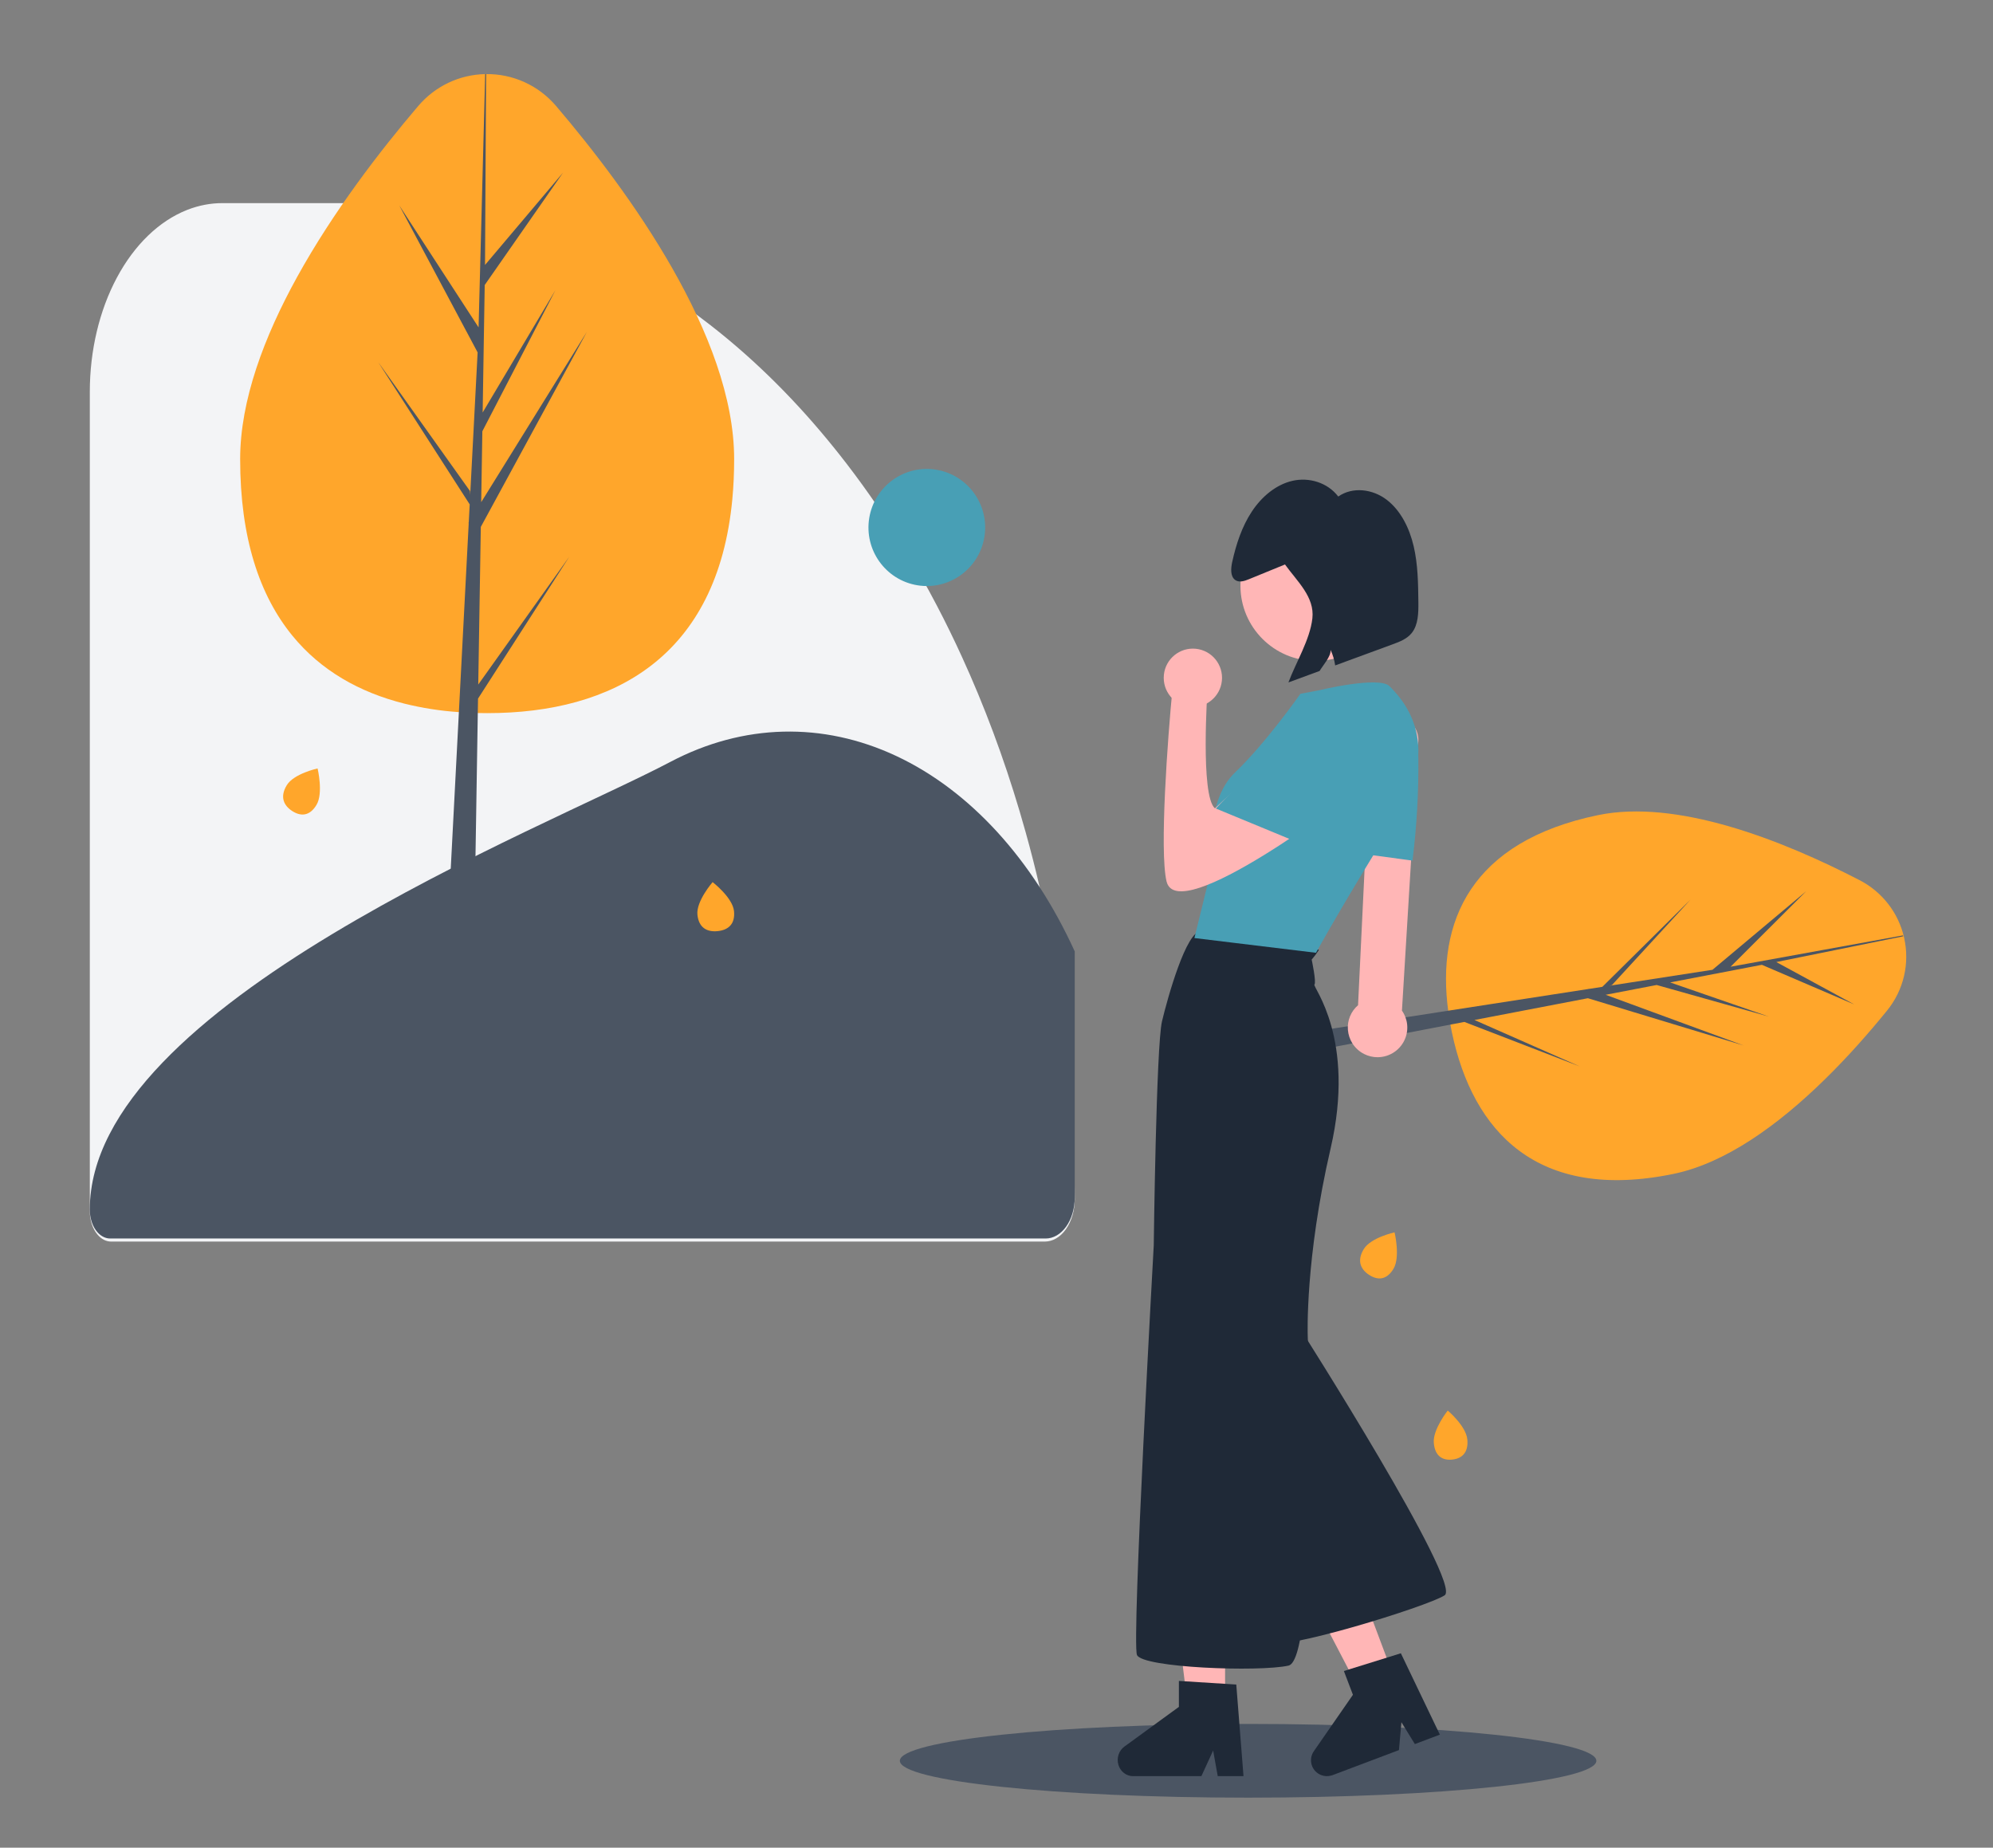 <svg xmlns="http://www.w3.org/2000/svg" xmlns:xlink="http://www.w3.org/1999/xlink" xmlns:serif="http://www.serif.com/" width="100%" height="100%" viewBox="0 0 233 216" xml:space="preserve" style="fill-rule:evenodd;clip-rule:evenodd;stroke-linejoin:round;stroke-miterlimit:2;"><rect x="0" y="0" width="233" height="216" fill="#808080" stroke="none"/><g><path d="M125.556,134.668c-0.334,-10.503 -1.676,-20.891 -3.99,-30.876c0,0 0.002,-0.003 0,-0.003c-0.505,-2.187 -1.059,-4.357 -1.661,-6.509c-0.225,-0.808 -0.457,-1.614 -0.696,-2.417c-1.869,-6.296 -4.127,-12.344 -6.748,-18.073c-0.931,-2.04 -1.908,-4.037 -2.931,-5.992c-2.4,-4.582 -5.032,-8.91 -7.875,-12.948c-1.161,-1.65 -2.351,-3.244 -3.569,-4.78c-0.176,-0.225 -0.352,-0.447 -0.531,-0.664c-4.378,-5.444 -9.155,-10.204 -14.249,-14.198c-0.073,-0.062 -0.144,-0.117 -0.216,-0.171c-1.038,-0.811 -2.088,-1.587 -3.151,-2.33c-0.109,-0.077 -0.216,-0.155 -0.325,-0.227c-0.911,-0.633 -1.83,-1.24 -2.758,-1.821c-0.148,-0.095 -0.297,-0.188 -0.446,-0.279c-0.003,-0.002 -0.005,-0.005 -0.009,-0.005c-0.261,-0.163 -0.523,-0.323 -0.785,-0.48c-0.069,-0.042 -0.138,-0.083 -0.207,-0.124l-0.002,-0c-9.414,-5.621 -19.489,-8.671 -29.698,-8.991c-0.658,-0.023 -1.317,-0.035 -1.979,-0.034l-17.723,0c-1.376,-0.001 -2.746,0.258 -4.074,0.772c-0.027,0.011 -0.053,0.021 -0.08,0.031c-3.263,1.296 -6.138,4.073 -8.187,7.907c-2.05,3.833 -3.162,8.515 -3.166,13.33l0,95.827c-0,0.52 0.081,1.034 0.237,1.504c0.156,0.47 0.384,0.885 0.666,1.216c0.004,0.005 0.007,0.007 0.009,0.01c0.443,0.519 1,0.802 1.574,0.801l109.174,0c0.925,-0.002 1.811,-0.525 2.465,-1.454c0.653,-0.929 1.021,-2.189 1.022,-3.503c-0,-1.847 -0.03,-3.686 -0.091,-5.519Z" style="fill:#f3f4f6;fill-rule:nonzero;"></path><path d="M125.647,111.223l0,28.771c0,1.271 -0.358,2.49 -0.995,3.388c-0.637,0.899 -1.502,1.404 -2.403,1.404l-109.371,0c-0.63,0 -1.235,-0.354 -1.681,-0.982c-0.446,-0.629 -0.697,-1.482 -0.697,-2.371l0,-0.034c0,-23.964 52.862,-44.405 67.893,-52.342c8.488,-4.468 17.804,-4.706 26.401,-0.673c8.596,4.032 15.955,12.092 20.853,22.839Z" style="fill:#4b5563;fill-rule:nonzero;"></path><path d="M115.085,62.761c0.603,-3.732 -1.922,-7.247 -5.64,-7.853c-3.718,-0.605 -7.222,1.929 -7.825,5.66c-0.604,3.731 1.922,7.247 5.64,7.853c3.718,0.605 7.222,-1.929 7.825,-5.66Z" style="fill:#489fb5;fill-rule:nonzero;"></path><path d="M85.829,53.668c0,1.638 -0.071,3.197 -0.212,4.678c-1.73,18.435 -13.904,25.022 -28.666,25.022c-0.37,0 -0.74,-0.005 -1.105,-0.013c-0.74,-0.015 -1.471,-0.05 -2.194,-0.105c-2.156,-0.142 -4.296,-0.475 -6.395,-0.998c-5.215,-1.312 -9.737,-3.851 -13.08,-7.945c-3.822,-4.683 -6.101,-11.399 -6.101,-20.639c0,-6.86 2.804,-14.302 6.665,-21.297c4.216,-7.638 9.692,-14.742 14.149,-19.975c0.971,-1.143 2.169,-2.066 3.515,-2.71c1.347,-0.643 2.813,-0.991 4.301,-1.023l0.102,0c1.555,-0.024 3.096,0.297 4.514,0.942c1.418,0.645 2.679,1.598 3.693,2.791c8.543,10.025 20.814,26.921 20.814,41.272Z" style="fill:#ffa62b;fill-rule:nonzero;"></path><path d="M55.912,80.026l10.642,-14.944l-10.667,16.585l-0.029,1.716l-0.12,7.481l-0.08,5.054l-0.124,7.564l-2.938,0l0.344,-6.618l0.455,-8.742l0.252,-4.845l1.147,-22.029l-0.008,-0.171l0.018,-0.031l0.108,-2.083l-10.693,-16.625l10.727,15.065l0.025,0.441l0.867,-16.646l-1.319,-2.478l-0.003,-0l-7.834,-14.701l9.269,14.256l0.774,-29.613l0.103,0l-0.124,22.313l9.115,-10.788l-9.151,13.132l-0.103,6.29l-0.138,8.615l4.042,-6.793l4.468,-7.51l-4.008,7.737l-4.538,8.76l-0.134,8.287l9.13,-14.716l3.224,-5.194l-2.918,5.364l-9.482,17.438l-0.299,18.429Z" style="fill:#4b5563;fill-rule:nonzero;"></path><path d="M85.812,106.511c0.159,1.582 -0.743,2.227 -1.924,2.342c-1.181,0.115 -2.194,-0.345 -2.353,-1.927c-0.159,-1.583 1.777,-3.803 1.777,-3.803c-0,0 2.341,1.805 2.5,3.388Z" style="fill:#ffa62b;fill-rule:nonzero;"></path><path d="M37.002,94.094c-0.822,1.372 -1.89,1.34 -2.853,0.709c-0.963,-0.631 -1.456,-1.621 -0.633,-2.994c0.823,-1.372 3.613,-1.975 3.613,-1.975c0,-0 0.696,2.888 -0.127,4.26Z" style="fill:#ffa62b;fill-rule:nonzero;"></path><path d="M220.602,118.155c-4.138,5.096 -9.79,11.15 -15.936,15.127c-2.923,1.893 -5.961,3.318 -8.999,3.946c-15.939,3.298 -23.481,-4.939 -25.922,-16.518c-0.057,-0.27 -0.111,-0.538 -0.158,-0.806c-0.104,-0.54 -0.191,-1.077 -0.262,-1.61c-1.457,-10.606 2.682,-19.937 17.504,-23.004c4.588,-0.949 9.903,-0.234 15.145,1.266c5.53,1.582 10.977,4.036 15.409,6.329c1.305,0.67 2.447,1.614 3.347,2.766c0.9,1.152 1.536,2.484 1.864,3.904c0.008,0.034 0.015,0.067 0.021,0.101c0.332,1.475 0.324,3.006 -0.025,4.478c-0.348,1.471 -1.028,2.846 -1.988,4.021Z" style="fill:#ffa62b;fill-rule:nonzero;"></path><path d="M204.451,113.083l-9.195,1.765l9.52,3.296l2.016,0.697l-2.011,-0.566l-11.102,-3.126l-5.962,1.145l16.135,5.926l-18.216,-5.524l-13.257,2.544l12.315,5.432l-13.496,-5.205l-1.232,0.236l-5.515,1.058l0,0.002l-5.841,1.12l-2.223,0.427l-0.882,0.169l-0.443,-2.12l0.898,-0.138l1.844,-0.286l6.74,-1.042l5.162,-0.8l15.968,-2.473l0.121,-0.031l0.026,0.011l1.507,-0.235l10.312,-10.198l-9.188,9.988l-0.311,0.084l12.064,-1.867l3.966,-3.325l6.976,-5.848l-6.876,6.865l-1.952,1.95l2.094,-0.381l18.067,-3.28c0.008,0.033 0.016,0.067 0.021,0.1l-14.834,3.013l9.105,4.953l-10.793,-4.629l-1.528,0.293Z" style="fill:#4b5563;fill-rule:nonzero;"></path><path d="M165.745,85.854c0,-0.007 -0.002,-0.013 -0.005,-0.019c-0.104,-0.425 -0.308,-0.82 -0.596,-1.15c-0.248,-0.285 -0.551,-0.516 -0.891,-0.681c-0.34,-0.164 -0.71,-0.257 -1.087,-0.275c-0.031,0 -0.06,-0.002 -0.091,-0.002c-0.292,-0.003 -0.582,0.039 -0.861,0.125c-0.516,0.161 -0.973,0.468 -1.317,0.884c-0.345,0.415 -0.56,0.922 -0.621,1.457l-0.163,3.364l-0.489,10.203l-0.065,1.318l-0.79,16.435c-0.412,0.353 -0.734,0.798 -0.94,1.3c-0.206,0.501 -0.29,1.044 -0.245,1.584c0.044,0.554 0.221,1.09 0.515,1.563c0.34,0.541 0.822,0.979 1.394,1.266c0.485,0.242 1.02,0.368 1.562,0.368c0.714,-0.002 1.41,-0.223 1.994,-0.633c0.584,-0.409 1.028,-0.989 1.271,-1.659c0.008,-0.021 0.015,-0.044 0.023,-0.065l0,-0.003c0.209,-0.61 0.241,-1.266 0.094,-1.894c-0.062,-0.26 -0.154,-0.512 -0.272,-0.752c-0.077,-0.153 -0.165,-0.299 -0.264,-0.439l1.075,-17.695l0.646,-10.664l0.17,-2.806l0.008,-0.12c0.019,-0.145 0.026,-0.29 0.021,-0.436c0.002,-0.008 0.002,-0.016 0,-0.023c-0.007,-0.186 -0.032,-0.371 -0.076,-0.551Z" style="fill:#ffb6b6;fill-rule:nonzero;"></path><path d="M165.819,88.602c-0,-0.355 -0.036,-0.709 -0.109,-1.056c-0.02,-0.111 -0.047,-0.222 -0.077,-0.331c-0.185,-0.686 -0.501,-1.325 -0.93,-1.88c-0.429,-0.555 -0.962,-1.013 -1.566,-1.347c-1.007,-0.559 -2.165,-0.747 -3.287,-0.533c-3.188,0.603 -5.09,1.711 -5.654,3.292c-0.398,1.115 -0.194,2.608 0.313,4.187l0,0.002c0.447,1.33 1.003,2.617 1.661,3.848c0.122,0.23 0.244,0.458 0.366,0.681c0.815,1.483 1.708,2.919 2.675,4.3l0.03,0.044l0.529,0.073l0.669,0.091l4.418,0.597l0.279,0.039l0.014,-0.127c0.486,-3.939 0.709,-7.909 0.669,-11.88Z" style="fill:#489fb5;fill-rule:nonzero;"></path><path d="M145.915,210.153c22.486,0 40.714,-1.929 40.714,-4.31c0,-2.38 -18.228,-4.31 -40.714,-4.31c-22.486,0 -40.714,1.93 -40.714,4.31c0,2.381 18.228,4.31 40.714,4.31Z" style="fill:#4b5563;fill-rule:nonzero;"></path><path d="M143.224,199.379l-4.375,0l-2.081,-16.881l6.456,0l0,16.881Z" style="fill:#ffb6b6;fill-rule:nonzero;"></path><path d="M145.264,206.193l-0.397,-5.019l-0.335,-4.246l-1.439,-0.09l-4.545,-0.287l-0.724,-0.045l-0,3.034l-2.46,1.791l-1.298,0.948l-2.621,1.908c-0.315,0.23 -0.552,0.559 -0.677,0.941c-0.125,0.382 -0.131,0.796 -0.017,1.182c0.114,0.385 0.342,0.723 0.651,0.962c0.308,0.239 0.681,0.368 1.064,0.368l7.986,0l1.125,-2.45l0.251,-0.552l0.118,0.664l-0,0.002l0.42,2.336l3.011,0l-0.113,-1.447Z" style="fill:#1f2937;fill-rule:nonzero;"></path><path d="M162.953,196.039l-4.03,1.543l-7.808,-14.964l5.947,-2.276l5.891,15.697Z" style="fill:#ffb6b6;fill-rule:nonzero;"></path><path d="M167.944,201.974l-4.17,-8.701l-1.426,0.445l-4.515,1.406l-0.721,0.224l1.058,2.779l-4.572,6.6c-0.159,0.23 -0.265,0.493 -0.308,0.769c-0.043,0.276 -0.024,0.558 0.058,0.825c0.081,0.268 0.222,0.513 0.412,0.719c0.19,0.206 0.424,0.366 0.685,0.469c0.388,0.156 0.819,0.173 1.22,0.049l0.008,0c0.04,-0.01 0.081,-0.023 0.12,-0.039l7.757,-2.927l0.253,-2.861l0.037,-0.395l0.253,0.411l1.317,2.142l2.924,-1.103l-0.39,-0.812Z" style="fill:#1f2937;fill-rule:nonzero;"></path><path d="M171.546,168.286c0.146,1.582 -0.681,2.228 -1.763,2.342c-1.083,0.115 -2.011,-0.345 -2.157,-1.927c-0.146,-1.582 1.629,-3.803 1.629,-3.803c0,-0 2.146,1.806 2.291,3.388Z" style="fill:#ffa62b;fill-rule:nonzero;"></path><path d="M162.911,148.326c-0.823,1.372 -1.891,1.34 -2.854,0.709c-0.962,-0.63 -1.455,-1.621 -0.632,-2.993c0.822,-1.372 3.612,-1.976 3.612,-1.976c0,0 0.697,2.888 -0.126,4.26Z" style="fill:#ffa62b;fill-rule:nonzero;"></path><path d="M151.928,155.201c0,0 19.072,29.957 16.961,31.3c-2.111,1.344 -19.217,6.609 -20.746,5.556c-1.529,-1.053 -2.766,-35.512 -2.766,-35.512l6.551,-1.344Z" style="fill:#1f2937;fill-rule:nonzero;"></path><path d="M140.392,108.869c2.744,0.11 14.024,1.781 13.775,2.218c-0.246,0.385 -0.521,0.751 -0.82,1.094c0,0 0.57,2.661 0.321,2.917c-0.25,0.255 4.883,6.27 1.889,19.175c-2.994,12.905 -2.673,21.837 -2.673,21.837c-0,0 1.211,37.84 -2.246,38.606c-3.457,0.765 -17.072,0.255 -17.714,-1.24c-0.642,-1.494 1.96,-47.902 1.96,-47.902c0,0 0.285,-23.331 0.963,-26.175c0.677,-2.843 2.848,-10.568 4.545,-10.53Z" style="fill:#1f2937;fill-rule:nonzero;"></path><path d="M153.806,77.263c4.854,0 8.789,-3.94 8.789,-8.799c0,-4.86 -3.935,-8.8 -8.789,-8.8c-4.854,0 -8.788,3.94 -8.788,8.8c0,4.859 3.934,8.799 8.788,8.799Z" style="fill:#ffb6b6;fill-rule:nonzero;"></path><path d="M162.457,80.227c1.214,1.246 6.464,6.378 0.75,15.468c-5.714,9.091 -9.357,15.689 -9.357,15.689l-14.213,-1.723l2.178,-8.871c0,0 -1.071,-7.001 2.572,-10.483c3.642,-3.482 7.642,-9.2 7.642,-9.2l2.063,-0.387c0,0 7.151,-1.739 8.365,-0.493Z" style="fill:#489fb5;fill-rule:nonzero;"></path><path d="M157.932,92.955c-0,0 -20.256,15.537 -21.553,10.083c-0.843,-3.544 0.141,-16.867 0.698,-22.544l4.095,0.046c-0,0 -0.865,12.523 0.866,13.958c-0,0 6.267,-6.025 7.567,-5.937c1.299,0.088 8.327,4.394 8.327,4.394Z" style="fill:#ffb6b6;fill-rule:nonzero;"></path><path d="M162.595,83.216c0,-0 -2.767,13.093 -10.927,15.237l-9.52,-3.934c0,0 12.106,-13.151 16.277,-13.299c4.17,-0.148 4.17,1.996 4.17,1.996Z" style="fill:#489fb5;fill-rule:nonzero;"></path><path d="M139.459,82.65c1.882,0 3.407,-1.527 3.407,-3.412c0,-1.884 -1.525,-3.412 -3.407,-3.412c-1.883,0 -3.408,1.528 -3.408,3.412c-0,1.885 1.525,3.412 3.408,3.412Z" style="fill:#ffb6b6;fill-rule:nonzero;"></path><path d="M165.821,70.39c-0.025,-2.19 -0.053,-4.404 -0.548,-6.527c-0.494,-2.122 -1.509,-4.177 -3.152,-5.436c-1.643,-1.258 -3.977,-1.562 -5.667,-0.38c-1.26,-1.651 -3.438,-2.282 -5.364,-1.835c-1.926,0.446 -3.591,1.851 -4.742,3.594c-1.151,1.743 -1.831,3.806 -2.292,5.895c-0.163,0.741 -0.232,1.688 0.354,2.104c0.46,0.325 1.067,0.124 1.58,-0.085c1.413,-0.578 2.825,-1.155 4.237,-1.732c1.428,1.987 3.486,3.799 3.202,6.305c-0.284,2.507 -1.929,5.143 -2.799,7.484c1.214,-0.446 2.428,-0.892 3.642,-1.338c0.389,-0.66 1.352,-1.699 1.283,-2.467c0.268,0.57 0.449,1.179 0.537,1.805l0,0.015l6.757,-2.482c0.804,-0.296 1.649,-0.62 2.204,-1.32c0.757,-0.953 0.782,-2.339 0.768,-3.6Z" style="fill:#1f2937;fill-rule:nonzero;"></path></g></svg>